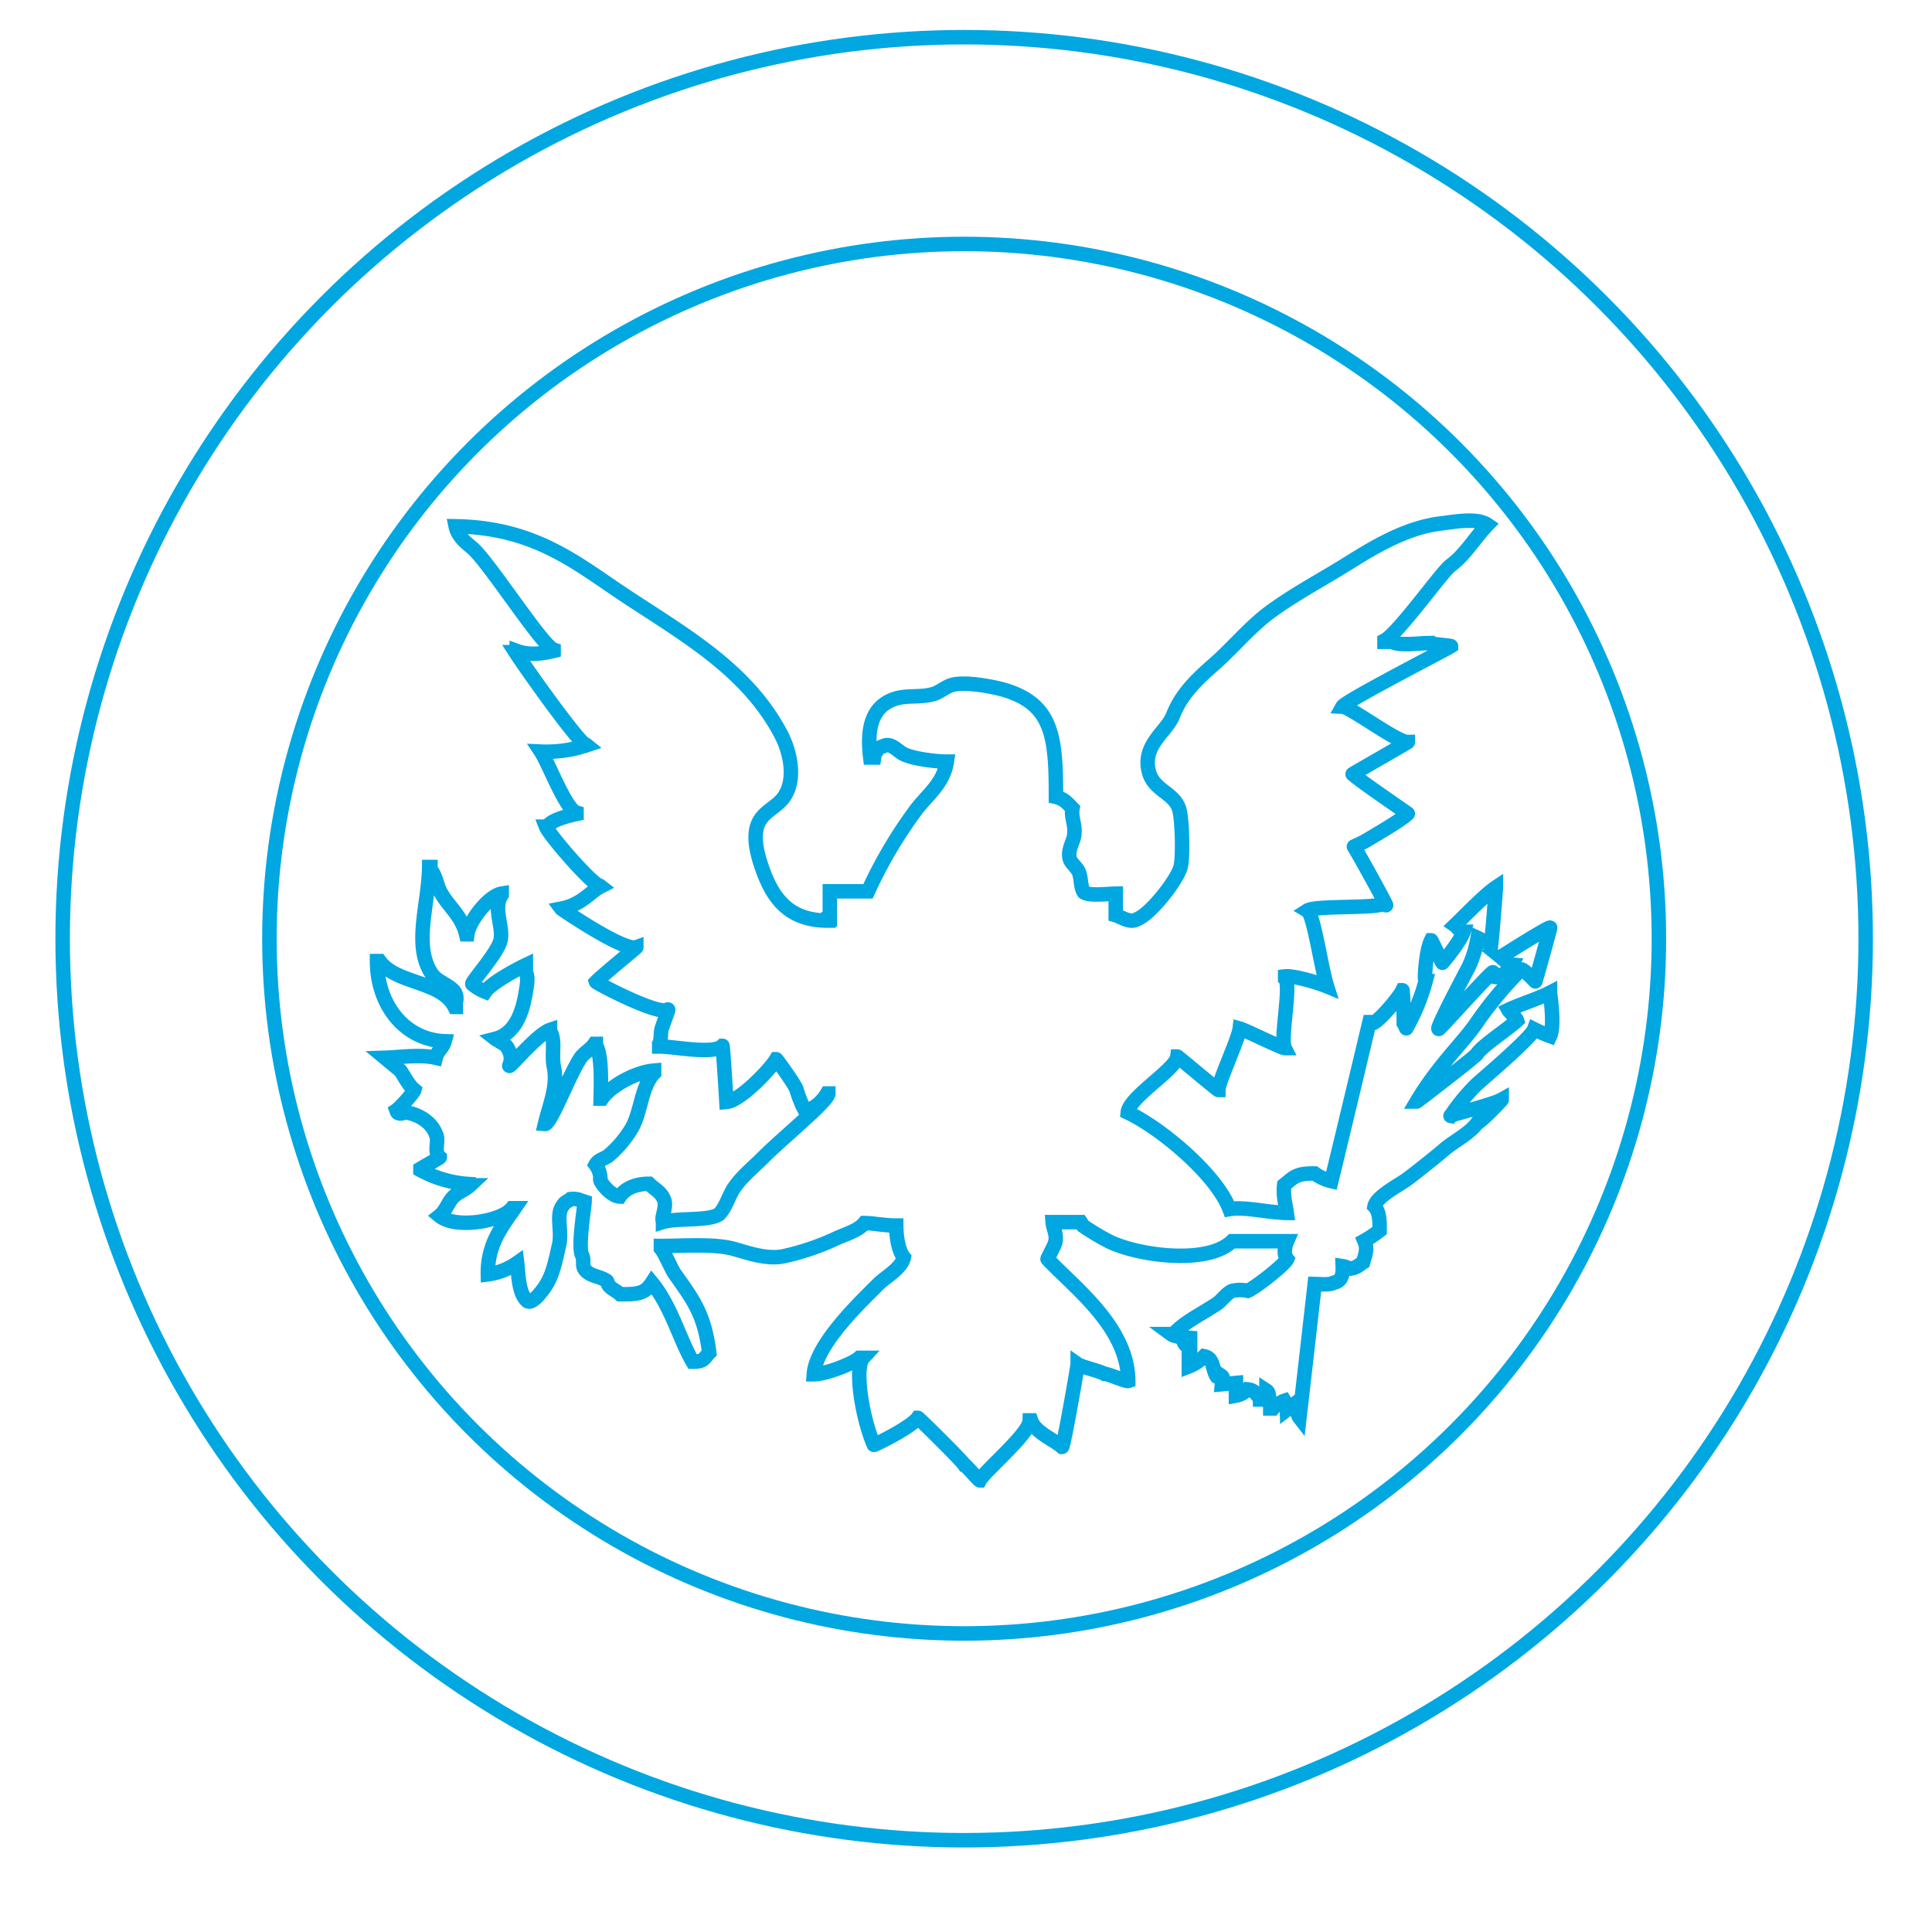 <svg id="Layer_1" data-name="Layer 1" xmlns="http://www.w3.org/2000/svg" viewBox="0 0 400 400"><defs><style>.cls-1,.cls-2{fill:none;stroke:#00a7e1;stroke-miterlimit:10;stroke-width:3px;}.cls-2{fill-rule:evenodd;}</style></defs><circle class="cls-1" cx="199.62" cy="194.35" r="186.65"/><circle class="cls-1" cx="199.62" cy="194.35" r="143.84"/><path class="cls-2" d="M266,217c-.62,0-8.17-3.73-9.33-4.05-.27,2.24-4.4,11-4.42,12.72-.17,0-8.4-6.92-8.49-6.92-.34,2.67-10,8.4-10.27,11.58,6.84,3.22,18.33,12.8,21.07,20,3.11-.54,8,.73,11.85.79-.28-2-.79-3.54-.53-5.79,2-1.57,2.39-2.43,6.32-2.37a9.73,9.73,0,0,0,3.43,1.58c2.1-8.52,7.37-30.72,7.9-32.92h.26c.15,1.66,5.73-4.81,6.58-6.59.09,0,.27,4.57.27,6.85.23.34.52,1.14.52,1a41.71,41.71,0,0,0,4-9.74c-.36,0,.07-6.4,1.14-8.46.09,0,2.25,4.65,2.33,4.65s3.76-4.48,4.38-6.42c-.71,0-1.43-1.08-1.8-1.34,1.94-1.85,6.25-6.35,8.5-7.85,0,.35-.71,9.49-1,11.94-.08,0-2.16-1.19-2.78-1.48a24.1,24.1,0,0,1-1.8,5.9c-1.57,3-7.17,13.55-6.21,12.92,0,.27,10.89-11.95,11.17-11.7-.61,1.93,2.7.82,3.95-1.59-.74-.07-1.93-1.24-2.36-1.59.08,0,9.93-6.31,10.26-6.05.09,0-3.07,11.3-3.07,11.12-.29-.28-2.73-2.9-3-2.42a80.45,80.45,0,0,0-9.12,10.93c-2.55,3.85-8,8.89-12.43,16.36.08,0,12.5-9.56,12.43-9.82,1.19-1.79,6.3-5.06,8.33-6.94-.19-.62-1.53-1.76-1.79-2.22,2.71-1.26,6-2.22,8.63-3.57,0,.26,1,6.87,0,9a30.85,30.85,0,0,1-3.28-1.42c-.64,1.79-10.87,10.47-11.9,11.4a42.57,42.57,0,0,0-5.4,6.54c-.55-.1,8.55-2.24,10.57-3.37,0,.18-4.78,5.08-5,4.74-1.65,2.38-5,3.87-7.11,5.79-.48.44-5.85,4.78-7.64,6.06-1.62,1.17-6.2,3.51-6.58,5.53,1,1.07,1.09,2.89,1.05,5a25.12,25.12,0,0,1-3.16,2.1c.75,1.75.2,2.83-.26,4.48-1,.62-1.33,1.18-2.9,1.32a3,3,0,0,0-1.31-.53c.08,1.93-.31,3.1-1.85,3.42-.74.49-2.76.3-3.95.27q-1.57,13.82-3.16,27.65c-.21-.27-.09-.07-.26-.53l-1-2.1-1.32,1a3.75,3.75,0,0,0-.53-1.84c-.46.16-.25.05-.52.26a4.25,4.25,0,0,0-1.85,1.32H263v-.53c-.51-.88.08-2.59-.79-3.16v.26a5.48,5.48,0,0,0-1.06,1.58h-.26v-.26c-.91-.83-1-1.67-2.63-1.84a4.26,4.26,0,0,1-2.37,1.31v-2.63l-2.9.26c.1-1.14.5-1.33-.26-1.84-.46.35-.43.45-.79.26-1-1.42-.55-3.8-2.64-4.21a8.86,8.86,0,0,1-3.16,2.11v-4h.26v-.26c-.95-.12-.95-.07-1.31-.79a4.31,4.31,0,0,0,1.31-.79V277c-1.13-.09-3.18-.22-3.95-.79H243c2-2.41,6-4.28,9-6.32,1-.68,2-2.21,3.16-2.64a7.51,7.51,0,0,1,3.16,0c1.41-.53,7.61-5.35,8.16-6.58-.8-1-.46-2.62,0-3.69H255.08c-5.16,5-19.74,2.93-25.55,0a51.72,51.72,0,0,1-5.27-3.16l-.52-.79h-5.8c.11,1.41.95,2.56.53,4.22-.22.84-1.67,3.38-1.58,3.42,5.62,6,16.62,14.09,16.7,25.25-.45.16-4.15-1.5-4.9-1.47-.86-.55-4.79-1.46-5.56-2,0,.26-2.9,17.11-3.25,17.11-1.77-1.54-5.56-3-6.41-5.48h-.27c-.07,2.77-9.32,10.44-10.36,12.41-.18,0-3-3.27-3.21-3.27-.54-.86-9.43-9.67-9.6-9.67-1.34,1.93-9.11,5.76-9.11,5.58-2.46-5.66-4.06-16-2.22-18h-.79c-1.28,1.18-7,3.41-9.42,3.4.42-6.26,9.82-15.12,13.37-18.67,1.5-1.5,4.77-3.24,5.27-5.53-1.12-1.4-1.56-4.23-1.58-6.59-2.36,0-4.9-.51-6.58-.52-1.28,1.58-3.83,2.26-5.8,3.16a51.54,51.54,0,0,1-10.8,3.68c-3.79.84-8.05-.89-10.79-1.58-4.06-1-10.13-.52-14.75-.52v.52c.77.89,2.19,4.28,2.86,5.24,3.73,5.28,6.14,8.26,7.15,16.36-1.1,1.11-1,1.87-3.43,1.84-2.71-4.59-4.41-11.41-8.44-16.34-1.43,2.22-2.86,2.41-6.57,2.38-.71-.68-1.76-1.06-2.37-1.84-.27-.34-.16-.83-.53-1-1.58-1-3.47-.88-4.47-2.37-.57-.85,0-1.8-.53-2.9-.86-1.86.48-9.61.53-11.06l-.79-.26a4,4,0,0,0-2.11-.27c-.58.53-1.19.54-1.58,1.32-1.53,1.82-.13,5.31-.79,8.16-.85,3.7-1.36,6.48-3.16,9-.59.81-2.43,3.29-3.42,2.63-1.87-1.61-1.81-5.49-2.11-7.9a13.54,13.54,0,0,1-6.06,2.37c-.12-6.27,3-10,5.53-13.69H106c-2.09,2.67-11.6,4.37-15,1.58,1.27-1,1.76-2.82,2.89-3.95,1-1,2.43-1.43,3.43-2.37h-.27v-.27a24.1,24.1,0,0,1-10-2.89v-.27c1.28-.78,4-2.28,4-2.37-1.37-1.19-.05-3.41-.79-4.74-.77-2.29-3.24-4-5.8-4.48-1-.2-1.31.43-2.11,0-.21-.26-.09-.07-.26-.52.63-.43,3.5-3.52,3.69-4.22-1.22-1-2-2.7-2.9-4L79.68,219c3.32-.11,7.31-.74,10.54,0,.39-1.55,1.46-2,1.84-3.42-8.34-.33-14-7.57-14-16.6h.53c3.42,4.8,12.71,4,15.54,9.49h.26v-1.06a2.5,2.5,0,0,0-.53-2.37c-1.3-1.29-3.43-1.88-4.47-3.42-3.92-5.81-.64-14.39-.53-22.12h.26V180c1.11,1.22,1.29,3.22,2.11,4.74,1.64,3,4.31,4.77,5.27,8.69h.26c.36-2.73,4.42-8,7.11-8.42v.26c-1.89,2.81.43,6.64-.26,9.48-.66,2.68-6.25,8.79-5.8,9a9.5,9.5,0,0,0,2.64,1.58c1.17-1.75,6.37-4.57,8.42-5.54v1.59c.6.89.15,3,0,3.95-.7,4.48-2.31,8.71-6.32,9.74.27.21.08.09.53.26.76.7,1.68.77,2.11,1.85a3.59,3.59,0,0,1,.26,3.42c-.27.92,5.72-6.47,8.43-7.37v.26c1.2,1.81.25,4.86.79,7.37.86,4-.91,7.9-1.85,11.85,1.19.1,5.13-10.43,7.38-13.69.75-1.08,2.12-1.76,2.89-2.9h.27v.27c1.27,1.89,1.07,7.84,1,11.06h.26c1.78-2.6,6.92-5.48,10.8-5.8v.53c-2.69,2.71-2.68,8.26-4.74,11.59a22.51,22.51,0,0,1-4.74,5.53c-.89.66-2.09.83-2.63,1.84a4.93,4.93,0,0,1,1,2.9c-.4.38,2.06,3.62,4,3.69,1.1-1.68,3.28-2.64,6.06-2.64,1.16,1.15,2.56,1.68,3.16,3.43.5,1.45-.7,3.77-.26,4.21V253c2.85-.88,9.38-.15,11.58-1.58,1.45-1.47,2-3.81,3.16-5.53,1.69-2.43,4-4.25,6.06-6.32,3.71-3.74,13.43-11.67,13.43-13.17h-.26a8.46,8.46,0,0,1-4.48,3.69,22.28,22.28,0,0,1-1.84-4.48c-.26-1-4.12-6.3-4.21-6.3-1.18,2-7.42,8.6-10.31,8.84-.16-2.72-.73-11.62-.82-11.62-1.86,1.86-10,.12-13.1.13v-.53c.47-.79.22-2.17.52-3.16.43-1.39,1.49-3.95,1.32-3.95-1.81,1.38-14.82-5.48-14.91-5.74,1.16-1.22,8.33-7.07,8.33-7.16-2.53.91-15.44-7.88-15.53-8,4.25-.82,6-3.51,8.15-4.59-.27-.21-.07-.1-.53-.27-2.41-1.45-10.15-10.48-10.79-12.11h.26c.81-1.4,4.3-2.24,6.06-2.63v-.27c-2.21-.65-5.76-10.19-7.38-12.64a26.17,26.17,0,0,0,9.48-1.32c-.26-.21-.07-.09-.52-.26-2.85-2.65-12.11-15.73-14.22-19h.26v-.26c2.58.95,5.14.59,7.64,0v-.27c-2.39-.83-13.54-18.32-16.86-21.07-1.35-1.12-3-2.42-3.42-4.47,16.62.29,25.22,7.83,35.29,14.48,12.28,8.11,25.17,15.33,32.13,28.71,1.8,3.46,3.15,9.21.52,12.9-1.59,2.26-4.59,3-5.53,6.06-.79,2.57.13,5.9.79,7.9,2.14,6.46,5.34,11.65,14,11.59v-.27h.27v-5.79h7.9a92.94,92.94,0,0,1,9.74-16.59c2.27-3.17,5.89-5.59,6.58-10.27-2.51,0-7.15-.63-9-1.58-1.31-.7-2.63-2.49-4.21-1.58-.78.23-1,.36-1.32,1-.39.43-.41.53-.53,1.32h-.79c-.76-6.17.39-10.57,5-12.12,2.65-.89,5.27-.22,8.16-1.05,1.13-.33,2.47-1.48,3.69-1.84,2.8-.84,9,.42,11.06,1.05,9.81,3,10.56,9.67,10.53,22.12,1.73.41,2.4,1.32,3.43,2.37-.4,2,.84,3.59.26,6.06-.24,1-1.34,2.89-.79,4.48.29.84,1.46,1.72,1.84,2.63.55,1.31.3,3.09,1.06,4.21,1.19.77,4.84.3,6.58.27v4.47c1.16.34,3,1.74,4.48.79,2.64-1,8.15-7.86,8.95-10.79.54-1.95.32-9.86-.26-11.85-1-3.56-5.32-3.9-6.32-7.91-1.39-5.51,3.69-8.23,5-11.58,1.9-4.85,5.41-7.88,9-11.06,3.79-3.41,7.14-7.51,11.32-10.54,5.14-3.73,10.58-6.57,16.06-10,5.15-3.22,11.84-7.3,19-8.16,2.75-.33,7.5-1.28,9.74.26-2.66,2.72-4.55,6.15-7.64,8.43-1.83,1.35-10.87,14.1-13.69,15.54v.26h1.58c1.33.86,5.46.3,7.37.27,0,.08,4.82.54,4.82.63-1.2.78-21.78,11.32-22.46,12.53,1.7.08,11.26,7.38,13.52,7.32,0,.08-11.5,6.64-11.42,6.64,1.71,1.56,11.5,8.19,11.42,8.19-1.32,1.33-6.92,4.53-8.52,5.51-.93.57-2.72,1.31-2.63,1.31,1.09,1.72,8.2,14.61,6.35,11.72-1.35,1.2-14.2.38-16,1.53,1.34.79,2.79,11.57,4.09,15.7-2.2-.9-7-2.27-8.68-2.08v.52C267.39,204.06,265,215,266,217Z"/></svg>